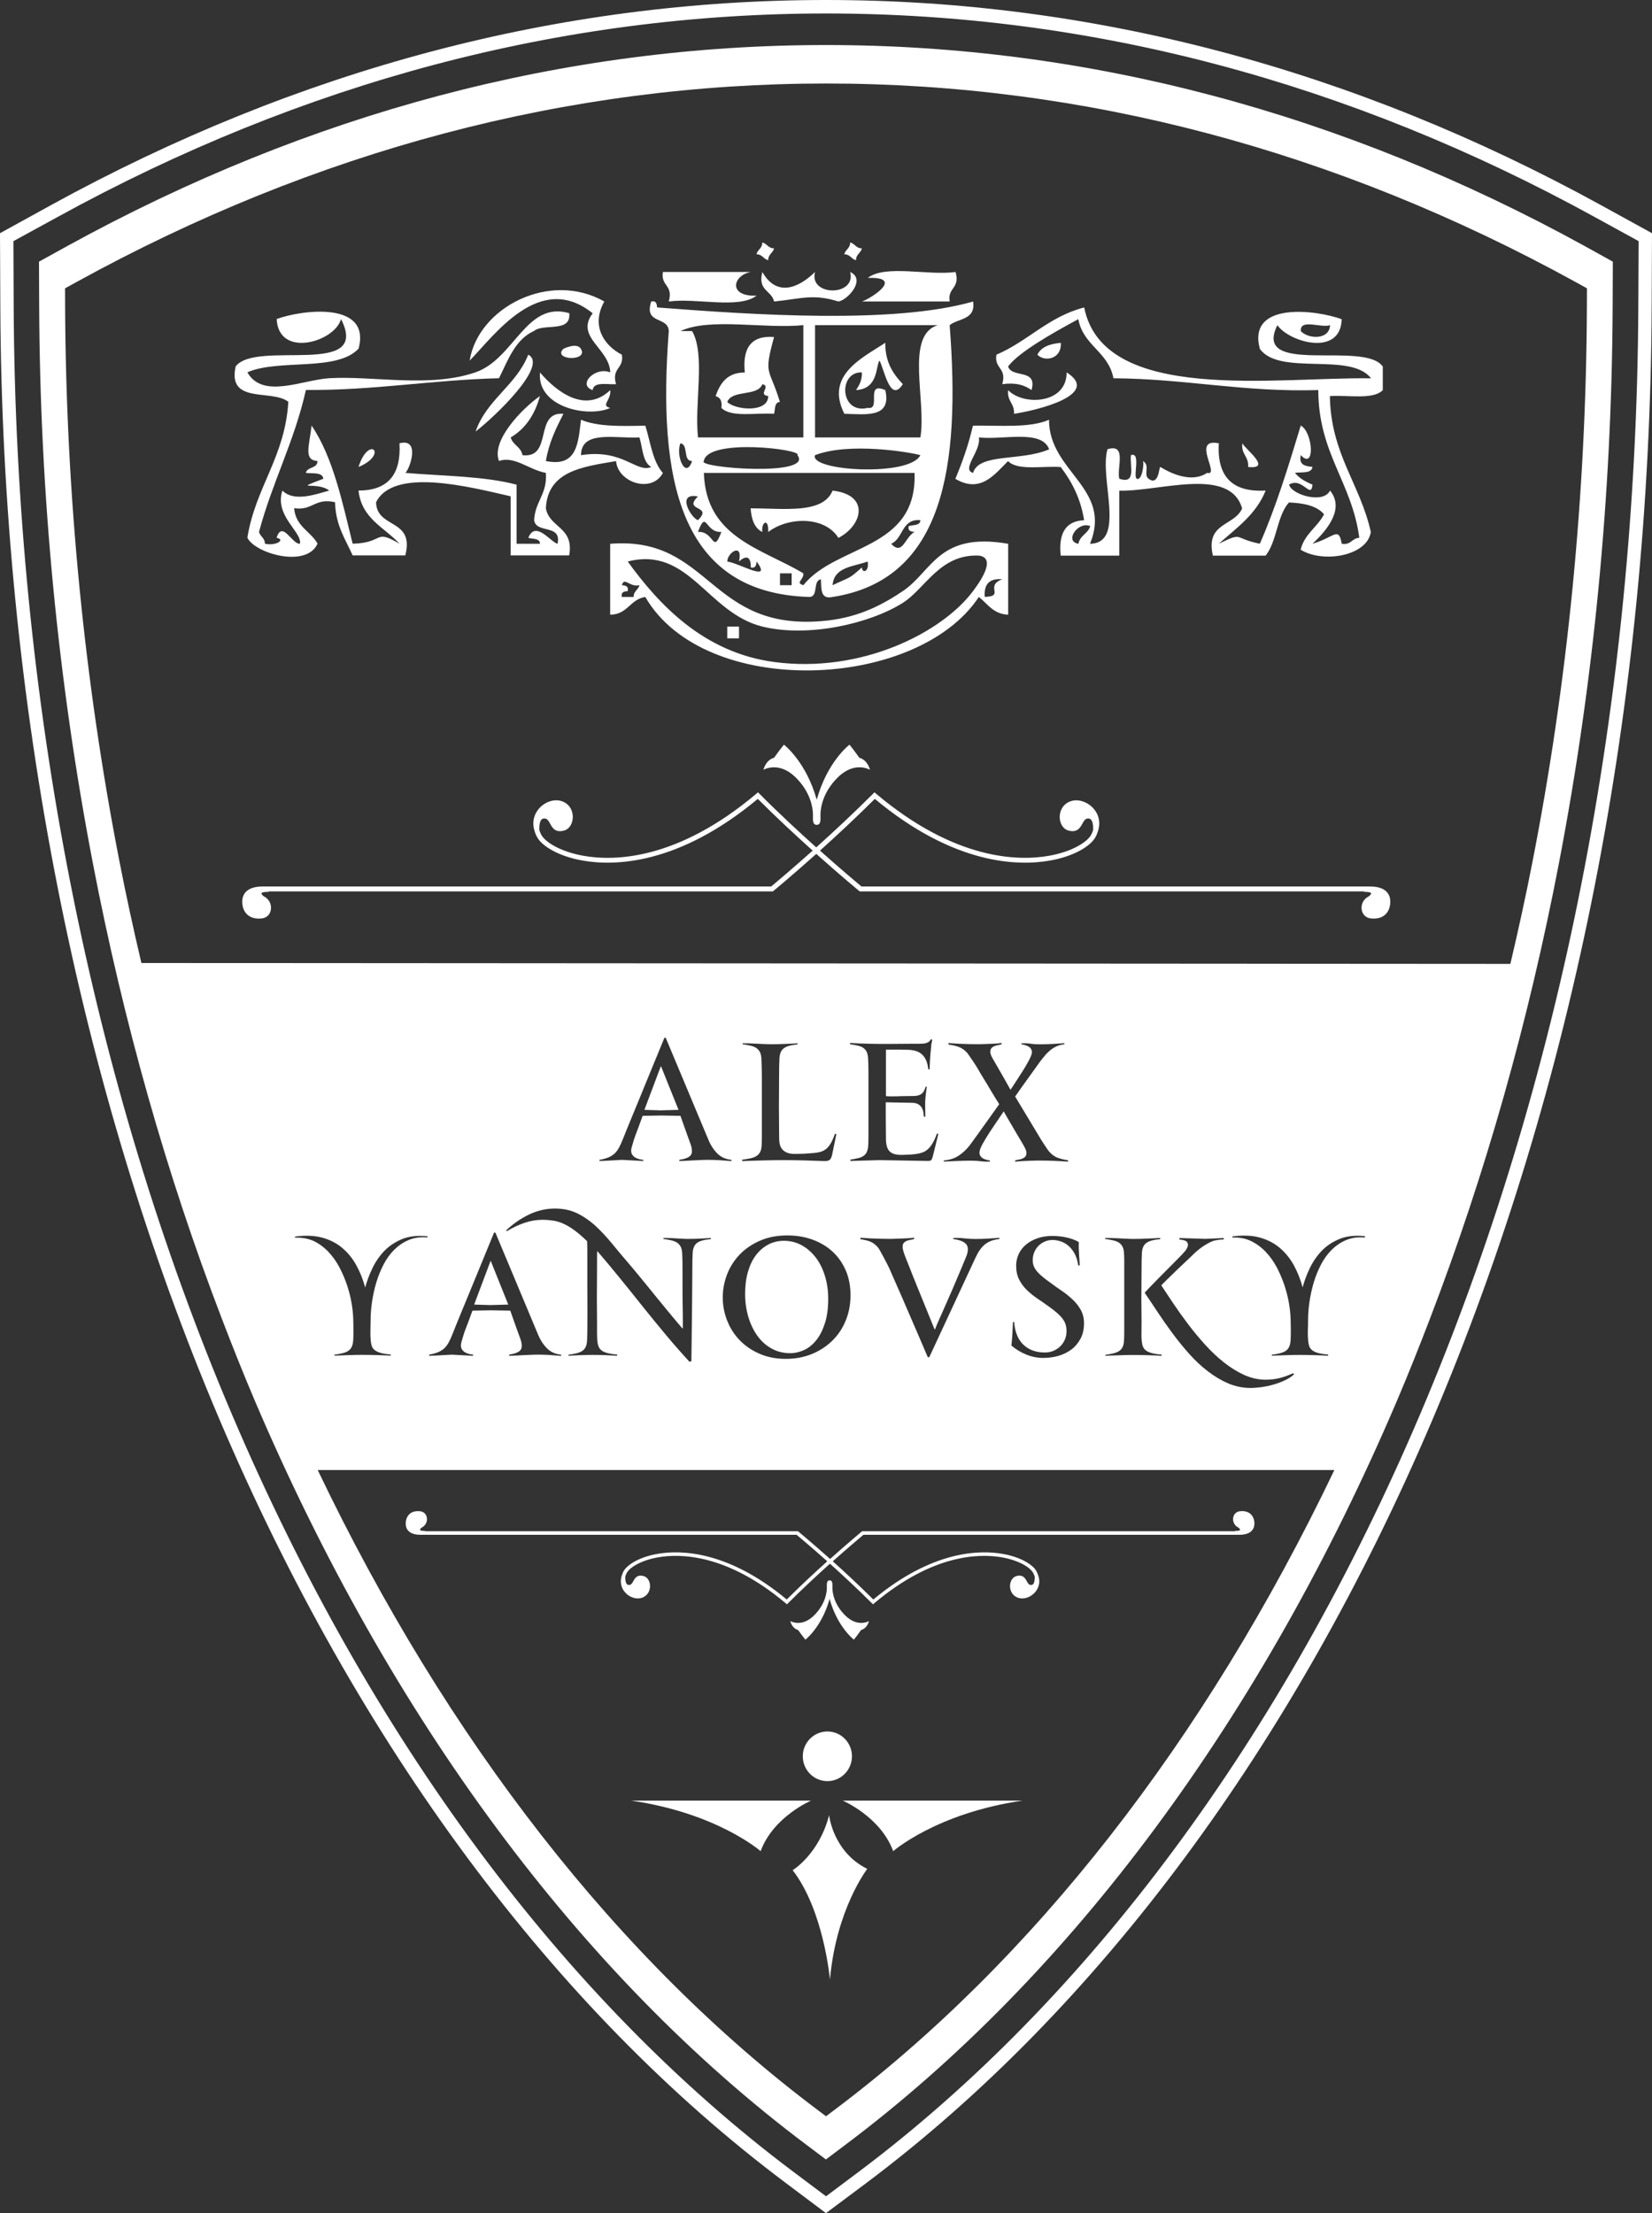 <svg width="56" height="75" viewBox="0 0 56 75" fill="none" xmlns="http://www.w3.org/2000/svg">
<rect x="0" y="0" width="56" height="75" fill="#333333" stroke="none"/>
<path d="M26.239 8.416C26.04 8.418 26.002 8.253 25.841 8.217C25.841 8.418 25.68 8.456 25.644 8.617C25.841 8.617 25.879 8.779 26.04 8.818C26.04 8.615 26.203 8.578 26.239 8.416Z" fill="white"/>
<path d="M29.217 8.416C29.018 8.418 28.98 8.253 28.819 8.217C28.819 8.418 28.658 8.456 28.619 8.617C28.819 8.617 28.857 8.779 29.016 8.818C29.018 8.615 29.179 8.578 29.217 8.416Z" fill="white"/>
<path d="M25.843 9.217C25.674 9.857 26.156 9.837 26.241 10.218C27.165 10.124 27.565 9.948 28.422 10.218C28.727 10.171 29.373 9.474 28.819 9.217C29.037 10.051 27.41 10.051 27.628 9.217C27.063 9.771 26.322 10.068 25.843 9.217Z" fill="white"/>
<path d="M20.091 10.617C19.483 11.425 20.667 11.812 20.686 12.62C20.182 12.409 19.555 13.041 20.091 13.219C20.127 12.924 20.569 13.037 20.883 13.02C20.72 12.456 21.162 12.503 21.08 12.02C20.48 11.714 20.021 11.043 20.485 10.218C18.634 9.162 16.209 10.423 15.92 12.221C16.746 11.385 18.29 9.168 20.091 10.617Z" fill="white"/>
<path d="M19.692 11.821C19.555 11.59 19.095 11.823 19.097 11.821C18.714 12.206 19.957 12.265 19.692 11.821Z" fill="white"/>
<path d="M28.622 14.023C29.365 14.04 30.227 14.175 30.011 13.221C29.306 12.911 29.89 13.903 29.416 13.822C28.461 14.05 28.408 12.588 29.217 12.62C29.225 12.896 29.122 13.061 29.018 13.219C29.782 13.178 29.681 12.407 29.812 12.219C29.966 12.479 30.172 13.698 30.604 13.018C30.282 12.676 30.005 12.289 30.009 11.616C29.255 12.12 27.954 12.704 28.622 14.023Z" fill="white"/>
<path d="M35.96 11.62C35.592 11.65 35.297 11.752 35.166 12.02C35.399 12.272 35.992 12.18 35.96 11.62Z" fill="white"/>
<path d="M16.122 14.623C16.753 14.142 18.606 12.379 17.907 12.02C17.492 13.069 16.499 13.535 16.122 14.623Z" fill="white"/>
<path d="M20.686 13.221C19.849 14.014 18.89 13.307 18.305 12.623C18.197 13.805 19.942 14.166 20.686 13.824C20.347 13.741 20.726 13.565 20.686 13.221Z" fill="white"/>
<path d="M34.175 13.221C34.13 13.602 34.397 13.664 34.372 14.023C35.115 13.914 37.356 13.379 36.157 12.62C36.161 13.706 34.672 13.751 34.175 13.221Z" fill="white"/>
<path d="M30.604 20.031C29.966 20.459 29.164 20.91 28.024 21.032C24.017 21.459 24.127 18.155 20.684 18.428C20.684 19.23 20.684 20.031 20.684 20.831C21.274 20.829 21.357 20.309 21.874 20.23C23.882 23.697 31.089 23.4 33.181 20.23C33.48 20.463 33.666 20.809 34.175 20.831C34.175 20.031 34.175 19.23 34.175 18.428C31.805 18.018 31.608 19.358 30.604 20.031ZM21.478 20.23C21.347 20.23 21.213 20.23 21.08 20.23C21.044 20.059 21.158 20.042 21.279 20.031C21.315 19.86 21.2 19.841 21.08 19.83C21.169 19.533 21.334 19.91 21.675 19.83C21.639 19.991 21.476 20.029 21.478 20.23ZM33.976 19.63C33.359 19.863 34.082 20.207 33.381 20.228C33.347 19.794 33.544 19.593 33.976 19.63ZM32.984 20.031C31.959 21.412 29.232 22.834 26.239 22.434C23.841 22.113 22.323 20.472 21.279 19.029C23.352 18.497 23.973 20.769 25.841 21.233C27.383 21.613 29.473 21.143 30.602 20.431C31.369 19.948 31.856 18.772 33.181 18.828C33.836 18.911 33.124 19.843 32.984 20.031Z" fill="white"/>
<path d="M24.653 21.633C24.786 21.633 24.917 21.633 25.051 21.633C25.051 21.498 25.051 21.365 25.051 21.233C24.919 21.233 24.786 21.233 24.653 21.233C24.653 21.365 24.653 21.498 24.653 21.633Z" fill="white"/>
<path d="M46.874 13.221C46.874 12.956 46.874 12.687 46.874 12.422C46.241 11.522 42.431 12.77 43.301 11.019C43.693 11.592 45.442 12.105 45.482 10.818C44.642 10.506 42.272 10.196 42.706 11.821C43.369 12.753 45.787 11.915 46.476 12.821C43.288 12.768 37.403 13.702 36.752 10.419C35.541 10.731 34.846 11.564 33.777 12.02C33.694 12.503 34.139 12.456 33.974 13.02C34.435 12.956 34.736 13.052 34.967 13.219C35.177 12.475 34.298 12.828 34.173 12.419C34.524 11.945 35.642 11.306 36.553 10.816C36.718 11.716 37.576 11.919 37.743 12.819C40.177 12.834 42.164 13.296 44.688 13.219C44.688 15.357 45.828 16.342 46.078 18.225C45.823 18.236 45.802 18.482 45.482 18.426C45.379 17.819 45.22 18.221 44.491 18.426C45.046 17.913 45.567 17.214 45.086 16.624C44.862 17.092 43.778 16.763 43.697 16.423C44.148 16.148 44.443 16.941 44.491 16.423C44.256 16.325 44.042 16.209 43.896 16.023C44.129 15.991 44.459 16.058 44.491 15.822C44.248 15.799 44.021 15.763 44.093 15.423C44.593 15.955 44.506 14.636 44.093 14.422C43.676 15.803 43.254 17.18 42.706 18.426C41.774 18.24 42.176 18.012 41.316 18.426C41.912 17.894 42.581 17.434 42.903 16.624C41.778 16.69 41.249 16.156 41.316 15.023C40.355 14.829 41.391 16.143 40.918 16.026C40.26 16.464 39.351 15.822 39.33 15.825C39.288 15.829 39.283 16.485 38.934 16.224C38.747 16.088 39.006 15.752 38.735 15.624C38.8 15.656 38.716 16.308 38.536 16.224C38.394 16.156 38.688 15.309 38.337 15.423C38.29 15.778 38.536 16.425 37.941 16.224C37.852 15.846 38.209 15.019 37.542 15.224C37.254 16.201 38.186 18.409 36.949 18.428C37.724 16.543 35.554 15.991 35.56 14.224C34.92 14.512 33.895 14.412 32.98 14.425C32.832 15.074 32.62 15.664 32.385 16.227C33.241 16.733 33.713 16.077 34.171 15.626C34.499 15.961 35.335 15.784 35.956 15.827C36.331 16.319 36.63 16.883 36.75 17.629C36.115 17.657 35.878 18.082 35.956 18.83C36.619 18.83 37.28 18.83 37.941 18.83C37.941 18.097 37.941 17.362 37.941 16.628C39.29 16.665 41.689 15.793 42.106 17.229C41.848 17.836 40.853 17.699 41.115 18.83C41.71 18.83 42.306 18.83 42.901 18.83C43.288 18.354 43.284 17.483 43.693 17.028C44.201 17.049 44.639 17.141 44.883 17.428C44.656 17.868 44.22 18.093 44.089 18.629C44.851 19.097 46.344 18.843 46.469 18.029C46.105 16.395 45.114 15.391 45.08 13.424C45.709 13.381 46.544 13.557 46.874 13.221ZM45.086 11.019C45.065 11.528 44.347 11.494 44.095 11.22C44.061 10.784 44.798 11.128 45.086 11.019ZM32.985 16.026C32.569 15.91 33.27 15.269 33.181 14.824C34.016 14.916 35.314 14.542 35.564 15.226C34.622 15.639 33.186 15.344 32.985 16.026ZM36.557 18.428C36.064 18.347 36.547 17.652 36.956 17.828C36.884 18.09 36.604 18.142 36.557 18.428Z" fill="white"/>
<path d="M18.504 17.227C18.568 15.957 19.752 15.818 20.883 15.626C20.948 16.359 22.094 16.729 22.471 16.028C22.124 15.643 22.05 14.982 21.876 14.425C21.061 14.444 20.25 14.463 19.695 14.224C19.597 14.993 19.58 15.844 18.504 15.624C18.608 14.993 18.852 14.508 19.099 14.023C18.089 13.939 18.756 15.545 17.71 15.425C17.663 15.139 17.384 15.087 17.312 14.824C17.812 14.529 18.131 14.05 18.303 13.422C17.676 13.862 16.643 14.944 16.916 15.624C17.428 15.434 17.935 15.923 18.504 16.026C18.557 16.746 18.138 16.99 18.106 17.627C18.17 18.099 19.047 17.744 18.9 18.428C18.665 18.371 18.151 17.62 17.909 18.227C18.064 18.272 18.301 18.234 18.305 18.428C18.041 18.428 17.776 18.428 17.511 18.428C17.511 17.761 17.511 17.092 17.511 16.425C16.414 16.133 15.022 16.133 13.741 16.026C13.896 15.889 14.258 14.833 13.542 15.023C13.603 16.088 13.144 16.624 12.153 16.624C12.258 17.584 13.036 17.87 13.542 18.426C12.661 17.909 13.051 18.396 11.954 18.426C11.598 16.983 11.286 15.495 10.564 14.422C10.467 15.177 10.3 15.59 10.763 15.624C10.761 15.889 10.416 15.808 10.367 16.026C10.6 16.055 10.928 15.991 10.962 16.224C9.859 16.648 10.746 16.297 11.159 16.624C10.706 16.752 9.963 17.022 9.573 16.624C9.291 17.483 10.246 18.024 10.168 18.426C9.903 18.456 9.569 17.612 9.376 18.225C9.694 18.287 9.359 18.509 8.98 18.426C8.98 18.225 8.817 18.187 8.781 18.024C9.228 16.342 9.98 14.961 10.369 13.217C12.697 13.23 14.66 12.875 16.916 12.817C17.225 12.195 17.464 11.502 18.106 11.214C18.436 10.947 19.368 11.287 19.296 10.613C17.833 10.184 17.439 12.159 16.122 12.616C14.571 13.153 12.64 12.729 11.162 12.817C10.244 12.873 8.904 13.535 8.385 12.616C9.45 12.154 11.418 12.605 12.155 11.815C12.589 10.192 10.217 10.5 9.378 10.812C9.446 12.154 11.354 11.586 11.56 10.812C12.591 12.828 8.7 11.502 7.989 12.415C7.697 13.713 9.217 13.176 9.774 13.617C9.658 15.5 8.664 16.5 8.385 18.221C8.637 18.755 10.395 19.264 10.765 18.422C10.524 17.999 10.018 17.84 9.971 17.221C10.596 17.319 10.672 16.859 11.358 17.02C11.375 17.804 11.708 18.268 11.954 18.822C12.551 18.822 13.144 18.822 13.739 18.822C14.063 17.56 12.769 17.932 12.748 17.02C13.347 15.827 15.933 16.504 17.31 16.819C17.31 17.488 17.31 18.155 17.31 18.822C17.973 18.822 18.631 18.822 19.294 18.822C19.468 17.853 18.629 17.9 18.504 17.227ZM21.677 14.824C21.787 15.181 21.779 15.656 22.075 15.825C21.577 16.043 21.124 15.2 19.695 15.425C19.699 14.563 20.861 14.869 21.677 14.824ZM9.772 11.22C10.96 11.836 10.744 10.479 9.772 11.22V11.22Z" fill="white"/>
<path d="M12.153 15.825C12.506 14.715 13.184 15.397 12.153 15.825V15.825Z" fill="white"/>
<path d="M42.113 15.023C42.068 15.402 42.337 15.466 42.31 15.825C43.14 15.91 42.219 15.226 42.113 15.023Z" fill="white"/>
<path d="M28.223 16.626C27.895 17.43 26.565 17.223 25.445 17.227C25.472 17.601 25.574 17.896 25.841 18.029C25.796 17.689 26.065 17.532 26.04 18.029C26.726 17.505 27.965 17.49 28.42 18.229C29.244 17.802 29.494 16.769 28.223 16.626Z" fill="white"/>
<path d="M22.67 11.22C22.293 16.205 23.001 20.098 27.431 20.23C27.758 20.228 27.541 19.674 27.827 19.632C27.846 19.946 27.8 20.326 28.226 20.23C32.006 19.642 32.561 15.797 32.192 11.019C32.487 10.782 33.08 10.846 32.987 10.218C30.308 10.989 25.566 10.673 22.274 10.419C22.264 10.297 22.245 10.181 22.075 10.218C21.819 11.009 22.651 10.703 22.67 11.22ZM23.659 16.825C23.13 17.34 24.191 17.111 23.659 17.627C23.435 17.565 22.903 16.678 23.659 16.825ZM23.659 18.026C23.956 17.238 23.894 18.063 24.454 18.026C24.157 18.815 24.221 17.99 23.659 18.026ZM23.858 15.624C23.992 14.835 27.23 15.23 27.031 15.423C27.599 16.169 23.594 15.852 23.858 15.624ZM24.653 19.029C24.655 18.723 25.195 18.371 25.051 19.029C25.294 18.805 25.46 18.856 25.449 19.23C25.618 19.266 25.635 19.151 25.648 19.029C26.201 19.771 25.051 19.08 24.653 19.029ZM26.836 19.831C26.705 19.831 26.572 19.831 26.44 19.831C26.44 19.698 26.44 19.563 26.44 19.429C26.574 19.429 26.705 19.429 26.836 19.429C26.836 19.563 26.836 19.696 26.836 19.831ZM27.232 19.831C26.944 19.743 27.253 19.655 27.232 19.429C25.822 18.584 23.928 18.225 23.86 16.026C26.241 16.026 28.622 16.026 31.002 16.026C31.093 18.655 28.359 18.43 27.232 19.831ZM29.217 19.23C28.749 19.64 28.886 19.518 28.224 19.831C28.27 19.209 28.927 19.206 29.414 19.029C29.469 19.386 29.225 19.439 29.217 19.23ZM30.803 17.828C30.767 17.997 30.881 18.016 31.002 18.026C30.661 18.215 30.602 18.843 30.208 18.428C30.627 18.251 30.553 17.573 31.199 17.627C31.195 17.821 30.956 17.781 30.803 17.828ZM27.628 11.019C29.016 11.019 30.405 11.019 31.796 11.019C30.665 11.349 31.413 13.572 31.199 14.824C30.009 14.824 28.819 14.824 27.628 14.824C27.628 13.555 27.628 12.287 27.628 11.019ZM27.628 15.425C28.804 14.972 30.884 15.331 31.199 15.425C30.831 16.171 27.414 15.959 27.628 15.425ZM27.232 11.019C27.232 12.287 27.232 13.555 27.232 14.824C26.042 14.824 24.852 14.824 23.662 14.824C23.532 13.687 23.922 12.024 23.462 11.22C23.331 11.22 23.198 11.22 23.066 11.22C24.06 10.754 25.907 11.152 27.232 11.019ZM23.066 15.023C23.352 15.068 23.134 15.622 23.462 15.624C23.238 16.267 22.895 15.431 23.066 15.023Z" fill="white"/>
<path d="M22.67 10.218C23.6 10.089 25.047 10.481 25.646 10.019C24.672 10.06 24.835 9.333 25.447 9.217C24.453 9.217 23.462 9.217 22.471 9.217C22.389 9.7 22.833 9.651 22.67 10.218Z" fill="white"/>
<path d="M29.217 10.218C30.208 10.218 31.199 10.218 32.192 10.218C32.112 9.737 32.555 9.784 32.392 9.217C31.462 9.348 30.015 8.956 29.416 9.418C30.665 9.375 29.551 10.104 29.217 10.218Z" fill="white"/>
<path d="M24.453 13.822C24.784 14.157 25.618 13.982 26.239 14.023C26.283 13.869 26.245 13.627 26.438 13.623C26.076 12.43 25.875 12.749 26.239 11.421C25.451 11.359 25.165 11.806 25.248 12.623C24.653 12.623 24.413 12.982 24.257 13.424C24.411 13.465 24.487 13.589 24.453 13.822ZM25.843 13.02C26.154 13.091 25.669 13.373 26.042 13.422C26.038 14.003 24.919 13.894 24.653 13.623C24.82 13.191 25.676 13.452 25.843 13.02Z" fill="white"/>
<path d="M27.999 75L26.627 73.97C18.773 68.081 12.142 59.139 7.444 48.113C2.641 36.829 0.07 23.785 0.011 10.391L0 7.903L1.713 6.96C10.113 2.341 18.957 0 27.999 0C37.042 0 45.885 2.343 54.285 6.96L56 7.903L55.989 10.393C55.93 23.787 53.361 36.833 48.556 48.115C43.86 59.141 37.227 68.083 29.376 73.972L27.999 75ZM0.455 8.172L0.464 10.389C0.523 23.721 3.079 36.705 7.862 47.931C12.527 58.885 19.108 67.76 26.898 73.602L28.001 74.429L29.105 73.602C36.892 67.762 43.472 58.885 48.138 47.931C52.918 36.705 55.477 23.723 55.536 10.389L55.547 8.172L54.071 7.362C45.739 2.781 36.968 0.457 28.003 0.457C19.038 0.457 10.268 2.781 1.936 7.362L0.455 8.172Z" fill="white"/>
<path d="M46.44 30.042C46.44 30.042 29.259 30.042 29.202 30.042C29.087 29.946 28.533 29.484 27.796 28.826C28.359 28.319 29.013 27.714 29.655 27.073C32.36 29.326 34.533 29.351 35.594 29.163C36.428 29.016 36.964 28.665 37.125 28.385C37.167 28.315 37.195 28.242 37.218 28.169C37.246 28.082 37.263 27.994 37.263 27.909C37.263 27.733 37.206 27.569 37.089 27.425C36.89 27.18 36.56 27.064 36.301 27.15C36.017 27.246 35.92 27.494 35.922 27.693C35.926 27.913 36.041 28.092 36.204 28.142C36.513 28.233 36.615 28.05 36.689 27.917C36.733 27.836 36.773 27.765 36.839 27.744C36.928 27.725 36.964 27.757 36.975 27.767C37.04 27.827 37.057 27.971 37.057 28.071C37.057 28.099 37.055 28.118 37.053 28.135C37.036 28.191 37.013 28.248 36.981 28.302C36.843 28.541 36.341 28.862 35.562 29.001C34.524 29.185 32.381 29.157 29.7 26.9L29.642 26.85L29.59 26.904C28.927 27.567 28.249 28.195 27.669 28.717C27.09 28.197 26.41 27.569 25.748 26.904L25.695 26.85L25.637 26.9C22.956 29.159 20.815 29.187 19.775 29.001C18.996 28.862 18.494 28.541 18.356 28.302C18.324 28.246 18.301 28.191 18.284 28.135C18.284 28.118 18.282 28.097 18.282 28.071C18.282 27.973 18.297 27.829 18.362 27.767C18.375 27.757 18.411 27.725 18.5 27.744C18.566 27.765 18.606 27.836 18.65 27.917C18.724 28.052 18.824 28.236 19.135 28.142C19.299 28.092 19.413 27.913 19.417 27.693C19.419 27.492 19.324 27.246 19.04 27.15C18.782 27.062 18.451 27.177 18.252 27.425C18.136 27.569 18.079 27.735 18.079 27.909C18.079 27.994 18.096 28.082 18.123 28.169C18.144 28.24 18.174 28.313 18.216 28.385C18.377 28.665 18.915 29.016 19.75 29.163C20.809 29.351 22.984 29.326 25.688 27.073C26.33 27.714 26.984 28.319 27.548 28.826C26.813 29.482 26.256 29.946 26.142 30.042C26.082 30.042 8.904 30.042 8.904 30.042C8.302 30.042 8.211 30.365 8.211 30.557C8.211 30.739 8.273 30.897 8.385 30.997C8.506 31.104 8.671 31.147 8.88 31.123C9.039 31.104 9.154 30.993 9.181 30.833C9.213 30.651 9.12 30.465 8.957 30.384C8.902 30.356 8.859 30.292 8.863 30.268C8.866 30.258 8.914 30.219 9.099 30.226C9.099 30.226 9.099 30.213 9.099 30.209C9.48 30.209 26.199 30.209 26.199 30.209L26.222 30.189C26.233 30.181 26.838 29.681 27.671 28.937C28.503 29.681 29.109 30.181 29.119 30.189L29.143 30.209C29.143 30.209 45.859 30.209 46.243 30.209C46.243 30.211 46.243 30.226 46.243 30.226C46.427 30.219 46.474 30.258 46.478 30.268C46.484 30.292 46.44 30.356 46.385 30.384C46.221 30.467 46.128 30.651 46.16 30.833C46.188 30.993 46.304 31.104 46.461 31.123C46.668 31.147 46.836 31.106 46.954 30.997C47.067 30.897 47.128 30.739 47.128 30.557C47.13 30.365 47.041 30.042 46.44 30.042Z" fill="white"/>
<path d="M26.957 26.331C27.524 26.88 27.558 27.464 27.558 27.616C27.558 27.767 27.535 27.953 27.686 27.953C27.836 27.953 27.812 27.767 27.812 27.616C27.812 27.464 27.846 26.88 28.414 26.331C28.982 25.782 29.49 26.087 29.49 26.087C29.49 26.087 29.42 25.76 29.13 25.679C28.922 25.386 28.795 25.236 28.795 25.236C28.795 25.236 28.043 25.807 27.686 27.103C27.325 25.807 26.574 25.236 26.574 25.236C26.574 25.236 26.447 25.388 26.239 25.679C25.951 25.76 25.879 26.087 25.879 26.087C25.879 26.087 26.391 25.784 26.957 26.331Z" fill="white"/>
<path d="M14.262 52.012C14.262 52.012 26.961 52.012 27.003 52.012C27.088 52.083 27.499 52.425 28.043 52.91C27.626 53.284 27.143 53.733 26.669 54.205C24.669 52.54 23.062 52.521 22.278 52.66C21.662 52.769 21.266 53.028 21.145 53.235C21.114 53.288 21.095 53.342 21.078 53.395C21.056 53.459 21.046 53.526 21.046 53.588C21.046 53.716 21.088 53.84 21.173 53.944C21.319 54.126 21.565 54.212 21.755 54.148C21.965 54.077 22.037 53.893 22.035 53.746C22.033 53.583 21.948 53.451 21.827 53.414C21.599 53.346 21.524 53.483 21.469 53.581C21.436 53.641 21.408 53.692 21.357 53.707C21.291 53.722 21.264 53.699 21.256 53.69C21.207 53.645 21.196 53.538 21.196 53.466C21.196 53.447 21.198 53.431 21.198 53.419C21.211 53.378 21.228 53.335 21.251 53.295C21.353 53.117 21.724 52.88 22.3 52.777C23.066 52.641 24.651 52.662 26.633 54.331L26.675 54.368L26.715 54.329C27.205 53.84 27.707 53.374 28.134 52.991C28.562 53.376 29.064 53.84 29.553 54.329L29.594 54.368L29.636 54.331C31.618 52.662 33.2 52.641 33.969 52.777C34.545 52.88 34.916 53.117 35.018 53.295C35.041 53.335 35.058 53.378 35.073 53.419C35.073 53.431 35.075 53.447 35.075 53.466C35.075 53.538 35.064 53.645 35.016 53.69C35.005 53.699 34.98 53.722 34.914 53.707C34.865 53.692 34.836 53.639 34.804 53.581C34.749 53.483 34.675 53.346 34.446 53.414C34.325 53.451 34.24 53.583 34.238 53.746C34.236 53.893 34.308 54.077 34.518 54.148C34.709 54.212 34.952 54.126 35.1 53.944C35.185 53.838 35.23 53.716 35.23 53.588C35.23 53.523 35.217 53.459 35.196 53.395C35.179 53.342 35.157 53.288 35.128 53.235C35.009 53.028 34.611 52.769 33.995 52.66C33.211 52.521 31.606 52.54 29.604 54.205C29.13 53.733 28.647 53.284 28.23 52.91C28.774 52.425 29.185 52.083 29.268 52.012C29.312 52.012 42.009 52.012 42.009 52.012C42.454 52.012 42.522 51.773 42.522 51.632C42.522 51.497 42.475 51.382 42.392 51.307C42.303 51.228 42.181 51.196 42.026 51.215C41.909 51.228 41.825 51.311 41.803 51.429C41.78 51.563 41.848 51.7 41.969 51.762C42.009 51.781 42.041 51.831 42.039 51.848C42.036 51.856 42.001 51.884 41.865 51.88C41.865 51.88 41.865 51.89 41.865 51.892C41.581 51.892 29.225 51.892 29.225 51.892L29.208 51.905C29.202 51.912 28.753 52.282 28.139 52.831C27.522 52.282 27.076 51.912 27.067 51.905L27.05 51.892C27.05 51.892 14.694 51.892 14.41 51.892C14.41 51.89 14.41 51.88 14.41 51.88C14.275 51.884 14.239 51.854 14.237 51.848C14.232 51.831 14.264 51.783 14.304 51.762C14.425 51.7 14.493 51.563 14.47 51.429C14.448 51.311 14.364 51.228 14.247 51.215C14.093 51.198 13.97 51.228 13.883 51.307C13.8 51.382 13.754 51.497 13.754 51.632C13.752 51.775 13.817 52.012 14.262 52.012Z" fill="white"/>
<path d="M28.662 54.755C28.242 54.349 28.217 53.917 28.217 53.806C28.217 53.694 28.234 53.556 28.124 53.556C28.014 53.556 28.029 53.692 28.029 53.806C28.029 53.919 28.003 54.349 27.584 54.755C27.165 55.161 26.79 54.936 26.79 54.936C26.79 54.936 26.84 55.178 27.054 55.238C27.207 55.454 27.302 55.565 27.302 55.565C27.302 55.565 27.857 55.142 28.122 54.184C28.387 55.142 28.944 55.565 28.944 55.565C28.944 55.565 29.037 55.454 29.191 55.238C29.405 55.178 29.456 54.936 29.456 54.936C29.456 54.936 29.081 55.161 28.662 54.755Z" fill="white"/>
<path d="M28.88 59.517C28.88 59.054 28.507 58.677 28.048 58.677C27.588 58.677 27.213 59.054 27.213 59.517C27.213 59.983 27.586 60.36 28.048 60.36C28.505 60.36 28.88 59.983 28.88 59.517Z" fill="white"/>
<path d="M30.278 62.733C30.278 62.733 31.752 61.441 34.666 61.02H28.567C28.567 61.02 29.846 61.561 30.278 62.733Z" fill="white"/>
<path d="M27.495 61.02H21.393C24.309 61.441 25.784 62.733 25.784 62.733C26.216 61.561 27.495 61.02 27.495 61.02Z" fill="white"/>
<path d="M29.399 63.333C28.238 62.762 28.105 61.516 28.105 61.516C27.762 62.839 26.87 63.378 26.87 63.378C27.927 64.744 28.134 67.087 28.134 67.087C28.344 64.699 29.399 63.333 29.399 63.333Z" fill="white"/>
<path d="M16.651 42.763C16.647 42.748 16.643 42.741 16.634 42.741C16.624 42.741 16.617 42.75 16.617 42.763L16.073 44.21L16.624 44.227L17.229 44.21L16.662 42.797C16.66 42.788 16.655 42.778 16.651 42.763Z" fill="white"/>
<path d="M25.68 45.277C25.813 45.458 25.972 45.602 26.163 45.704C26.351 45.807 26.561 45.858 26.79 45.858C26.946 45.858 27.101 45.822 27.256 45.751C27.41 45.681 27.548 45.569 27.666 45.422C27.787 45.275 27.885 45.082 27.961 44.849C28.037 44.616 28.075 44.338 28.075 44.016C28.075 43.74 28.039 43.483 27.965 43.244C27.893 43.004 27.789 42.797 27.658 42.622C27.524 42.447 27.366 42.305 27.181 42.203C26.997 42.1 26.794 42.049 26.572 42.049C26.383 42.049 26.209 42.09 26.048 42.173C25.89 42.256 25.75 42.374 25.631 42.528C25.512 42.682 25.421 42.872 25.356 43.094C25.29 43.319 25.258 43.569 25.258 43.849C25.258 44.131 25.297 44.394 25.371 44.64C25.445 44.883 25.549 45.095 25.68 45.277Z" fill="white"/>
<path d="M22.422 36.164C22.418 36.149 22.414 36.143 22.405 36.143C22.395 36.143 22.389 36.151 22.389 36.164L21.844 37.611L22.395 37.628L23.001 37.611L22.433 36.198C22.431 36.19 22.427 36.179 22.422 36.164Z" fill="white"/>
<path d="M53.719 8.339C45.497 3.818 36.843 1.526 27.999 1.526C19.154 1.526 10.501 3.818 2.279 8.339L1.322 8.867L1.328 10.384C1.355 16.81 1.976 23.15 3.147 29.249C4.179 34.618 5.644 39.798 7.516 44.678C7.872 45.608 8.239 46.529 8.624 47.436C13.216 58.215 19.686 66.948 27.34 72.687L27.997 73.181L28.653 72.687C36.307 66.948 42.778 58.215 47.369 47.436C47.755 46.529 48.121 45.608 48.477 44.678C50.349 39.798 51.815 34.618 52.846 29.249C54.018 23.15 54.638 16.81 54.666 10.384L54.672 8.867L53.719 8.339ZM10.001 41.944V41.906C10.342 41.859 10.645 41.869 10.907 41.938C11.17 42.008 11.399 42.121 11.591 42.282C11.784 42.442 11.945 42.637 12.074 42.87C12.204 43.103 12.305 43.357 12.379 43.631C12.434 43.425 12.513 43.212 12.617 42.994C12.72 42.773 12.854 42.577 13.019 42.401C13.184 42.228 13.387 42.092 13.629 41.991C13.87 41.893 14.158 41.861 14.493 41.897V41.935C14.258 41.914 14.046 41.942 13.862 42.019C13.675 42.096 13.512 42.207 13.368 42.348C13.224 42.491 13.101 42.66 13 42.857C12.898 43.053 12.816 43.259 12.752 43.475C12.688 43.691 12.642 43.908 12.61 44.129C12.578 44.349 12.563 44.554 12.563 44.744C12.563 44.862 12.561 44.977 12.557 45.093C12.553 45.208 12.557 45.324 12.568 45.441C12.576 45.518 12.589 45.582 12.612 45.636C12.633 45.689 12.669 45.732 12.722 45.768C12.773 45.802 12.841 45.832 12.924 45.854C13.008 45.875 13.114 45.892 13.245 45.903V45.941C13.188 45.937 13.118 45.935 13.036 45.931C12.953 45.926 12.868 45.924 12.777 45.922C12.686 45.92 12.597 45.918 12.511 45.916C12.424 45.914 12.345 45.914 12.275 45.914C12.21 45.914 12.134 45.914 12.051 45.916C11.966 45.918 11.882 45.92 11.795 45.924C11.708 45.929 11.623 45.931 11.545 45.933C11.466 45.935 11.396 45.937 11.337 45.941V45.909C11.439 45.894 11.528 45.879 11.606 45.86C11.685 45.841 11.75 45.815 11.803 45.781C11.856 45.747 11.896 45.7 11.924 45.64C11.951 45.582 11.968 45.503 11.975 45.403C11.981 45.255 11.983 45.131 11.981 45.026C11.977 44.922 11.975 44.817 11.975 44.71C11.97 44.552 11.954 44.374 11.92 44.174C11.888 43.975 11.835 43.77 11.767 43.56C11.697 43.351 11.61 43.148 11.507 42.949C11.401 42.75 11.276 42.575 11.13 42.421C10.983 42.267 10.818 42.145 10.632 42.055C10.441 41.972 10.232 41.933 10.001 41.944ZM28.262 71.52L28.001 71.717L27.741 71.522C20.974 66.447 15.152 58.983 10.77 49.817H45.233C40.848 58.981 35.028 66.445 28.262 71.52ZM25.82 36.153C25.817 36.057 25.815 35.972 25.811 35.895C25.807 35.796 25.792 35.717 25.762 35.657C25.733 35.6 25.692 35.553 25.64 35.516C25.587 35.482 25.521 35.454 25.443 35.437C25.364 35.418 25.275 35.403 25.174 35.388V35.356C25.231 35.356 25.303 35.356 25.385 35.358C25.468 35.36 25.555 35.364 25.644 35.369C25.733 35.375 25.82 35.38 25.902 35.382C25.985 35.386 26.059 35.388 26.12 35.388C26.192 35.388 26.271 35.388 26.355 35.386C26.438 35.384 26.523 35.382 26.605 35.377C26.688 35.373 26.768 35.371 26.843 35.367C26.917 35.362 26.982 35.36 27.035 35.356V35.394C26.923 35.405 26.828 35.42 26.752 35.441C26.675 35.461 26.614 35.491 26.567 35.527C26.521 35.563 26.485 35.61 26.461 35.67C26.438 35.728 26.423 35.803 26.421 35.89C26.417 35.952 26.415 36.027 26.413 36.115C26.41 36.202 26.41 36.305 26.41 36.423L26.404 37.534C26.404 37.579 26.404 37.643 26.406 37.727C26.408 37.812 26.408 37.904 26.408 38.005C26.408 38.105 26.408 38.208 26.41 38.31C26.413 38.413 26.413 38.507 26.413 38.59C26.413 38.663 26.421 38.733 26.438 38.795C26.455 38.859 26.485 38.915 26.529 38.962C26.574 39.009 26.631 39.045 26.703 39.071C26.775 39.097 26.866 39.108 26.976 39.103C27.044 39.103 27.105 39.103 27.156 39.101C27.207 39.099 27.253 39.097 27.298 39.095C27.342 39.093 27.383 39.09 27.423 39.086C27.463 39.082 27.51 39.08 27.565 39.075C27.66 39.069 27.743 39.054 27.812 39.035C27.882 39.016 27.948 38.981 28.005 38.936C28.062 38.889 28.115 38.825 28.164 38.742C28.211 38.659 28.259 38.55 28.306 38.417L28.351 38.438L28.204 39.148C28.194 39.199 28.173 39.246 28.141 39.289C28.109 39.332 28.041 39.351 27.938 39.347C27.709 39.34 27.482 39.332 27.26 39.325C27.037 39.319 26.806 39.315 26.571 39.315C26.332 39.315 26.095 39.319 25.864 39.325C25.631 39.332 25.396 39.34 25.157 39.347V39.302C25.267 39.287 25.362 39.27 25.443 39.253C25.525 39.234 25.593 39.208 25.646 39.174C25.701 39.139 25.741 39.093 25.771 39.033C25.8 38.975 25.815 38.896 25.82 38.795C25.824 38.718 25.826 38.601 25.826 38.441C25.826 38.28 25.826 38.114 25.826 37.934C25.826 37.757 25.826 37.586 25.826 37.419C25.826 37.254 25.826 37.128 25.826 37.038C25.826 36.951 25.826 36.857 25.826 36.754C25.826 36.654 25.826 36.551 25.826 36.446C25.822 36.348 25.822 36.249 25.82 36.153ZM25.754 42.049C26.027 41.927 26.338 41.867 26.69 41.867C26.999 41.867 27.283 41.914 27.546 42.01C27.808 42.106 28.033 42.241 28.223 42.416C28.414 42.592 28.562 42.806 28.67 43.053C28.778 43.304 28.831 43.584 28.831 43.896C28.831 44.203 28.776 44.49 28.668 44.753C28.56 45.016 28.408 45.245 28.211 45.437C28.014 45.629 27.783 45.779 27.514 45.888C27.245 45.997 26.953 46.05 26.637 46.05C26.311 46.05 26.014 45.993 25.752 45.879C25.489 45.766 25.265 45.614 25.078 45.422C24.892 45.23 24.75 45.009 24.651 44.757C24.551 44.505 24.5 44.24 24.5 43.966C24.5 43.703 24.549 43.445 24.644 43.194C24.739 42.944 24.881 42.72 25.066 42.523C25.252 42.327 25.483 42.169 25.754 42.049ZM30.24 37.154C30.341 37.154 30.447 37.151 30.555 37.147C30.682 37.147 30.82 37.145 30.97 37.141C31.042 37.141 31.102 37.132 31.148 37.115C31.193 37.098 31.231 37.077 31.261 37.049C31.29 37.021 31.314 36.989 31.33 36.951C31.349 36.912 31.366 36.867 31.386 36.816C31.392 36.816 31.4 36.82 31.407 36.827L31.417 36.837C31.411 36.874 31.404 36.914 31.398 36.961C31.392 37.008 31.388 37.053 31.381 37.102C31.375 37.149 31.371 37.194 31.369 37.237C31.364 37.28 31.362 37.314 31.362 37.34C31.362 37.38 31.362 37.425 31.362 37.474C31.362 37.523 31.362 37.573 31.364 37.62C31.366 37.667 31.366 37.712 31.366 37.752C31.366 37.793 31.366 37.823 31.366 37.846L31.318 37.84C31.314 37.793 31.307 37.742 31.299 37.686C31.29 37.63 31.271 37.581 31.244 37.534C31.216 37.489 31.176 37.451 31.123 37.419C31.07 37.389 31 37.372 30.913 37.372L30.026 37.355V37.831L30.032 38.582C30.032 38.68 30.041 38.765 30.06 38.836C30.077 38.907 30.108 38.966 30.155 39.016C30.199 39.063 30.263 39.097 30.343 39.116C30.424 39.135 30.528 39.144 30.655 39.135C30.706 39.131 30.746 39.129 30.776 39.129C30.805 39.129 30.833 39.129 30.858 39.127C30.884 39.125 30.909 39.122 30.936 39.12C30.964 39.118 31 39.114 31.049 39.108C31.129 39.097 31.201 39.08 31.269 39.056C31.337 39.033 31.398 38.994 31.455 38.943C31.513 38.892 31.566 38.823 31.616 38.738C31.667 38.652 31.716 38.543 31.762 38.411L31.807 38.432L31.616 39.204C31.602 39.255 31.585 39.293 31.566 39.313C31.546 39.334 31.51 39.343 31.46 39.343L29.825 39.315L28.827 39.343V39.298C28.929 39.283 29.018 39.266 29.092 39.248C29.166 39.229 29.227 39.204 29.276 39.169C29.325 39.135 29.363 39.088 29.388 39.028C29.414 38.971 29.428 38.892 29.433 38.791C29.437 38.714 29.439 38.597 29.439 38.436C29.439 38.276 29.439 38.109 29.439 37.93C29.439 37.752 29.439 37.581 29.439 37.414C29.439 37.25 29.439 37.124 29.439 37.034C29.439 36.946 29.439 36.852 29.439 36.75C29.439 36.649 29.439 36.549 29.439 36.448C29.439 36.348 29.439 36.249 29.437 36.153C29.435 36.057 29.433 35.972 29.428 35.895C29.424 35.796 29.41 35.717 29.384 35.657C29.359 35.6 29.32 35.553 29.272 35.516C29.223 35.482 29.16 35.454 29.083 35.437C29.007 35.418 28.918 35.403 28.816 35.388V35.343C28.897 35.349 28.994 35.356 29.111 35.36C29.227 35.364 29.348 35.367 29.471 35.371C29.594 35.375 29.714 35.377 29.831 35.377C29.947 35.377 30.047 35.377 30.132 35.377L30.943 35.371C31.034 35.371 31.112 35.371 31.18 35.371C31.248 35.371 31.305 35.367 31.354 35.358C31.402 35.349 31.443 35.332 31.477 35.311C31.508 35.29 31.538 35.255 31.563 35.213L31.602 35.24C31.58 35.326 31.566 35.411 31.561 35.499C31.555 35.587 31.549 35.651 31.542 35.692C31.538 35.732 31.534 35.777 31.532 35.826C31.527 35.875 31.525 35.927 31.523 35.978C31.521 36.029 31.519 36.078 31.517 36.123C31.515 36.168 31.515 36.207 31.515 36.237H31.466C31.447 36.031 31.386 35.871 31.28 35.758C31.174 35.645 31.013 35.585 30.795 35.576L30.511 35.57H30.032V37.143C30.068 37.154 30.138 37.154 30.24 37.154ZM33.601 36.978C33.529 36.854 33.448 36.722 33.364 36.585C33.279 36.448 33.205 36.324 33.143 36.213C33.124 36.181 33.099 36.138 33.065 36.087C33.031 36.036 32.995 35.982 32.959 35.927C32.923 35.871 32.889 35.822 32.855 35.775C32.824 35.73 32.798 35.698 32.785 35.679C32.701 35.587 32.612 35.523 32.512 35.484C32.415 35.446 32.294 35.418 32.152 35.399V35.349C32.214 35.354 32.286 35.358 32.368 35.362C32.451 35.369 32.533 35.373 32.622 35.375C32.711 35.377 32.794 35.382 32.877 35.384C32.959 35.386 33.029 35.386 33.093 35.386C33.114 35.386 33.156 35.386 33.218 35.386C33.279 35.386 33.351 35.384 33.429 35.38C33.51 35.375 33.594 35.373 33.688 35.369C33.781 35.364 33.868 35.358 33.952 35.347V35.392C33.908 35.403 33.866 35.411 33.821 35.42C33.777 35.429 33.736 35.439 33.698 35.456C33.66 35.474 33.628 35.495 33.605 35.525C33.582 35.555 33.569 35.595 33.569 35.651C33.569 35.696 33.588 35.751 33.624 35.822C33.66 35.892 33.705 35.969 33.755 36.053C33.802 36.134 33.851 36.217 33.9 36.305C33.948 36.393 33.997 36.478 34.044 36.557C34.09 36.636 34.132 36.711 34.168 36.778C34.204 36.844 34.234 36.895 34.255 36.931C34.27 36.91 34.298 36.865 34.34 36.803C34.382 36.739 34.429 36.664 34.484 36.581C34.539 36.497 34.596 36.408 34.656 36.314C34.715 36.22 34.768 36.134 34.81 36.057C34.897 35.907 34.95 35.796 34.969 35.728C34.984 35.67 34.984 35.621 34.967 35.58C34.95 35.54 34.925 35.508 34.889 35.482C34.852 35.456 34.81 35.435 34.764 35.422C34.717 35.407 34.668 35.397 34.622 35.39V35.358C34.738 35.352 34.842 35.354 34.933 35.369C35.024 35.384 35.13 35.39 35.255 35.39C35.403 35.39 35.551 35.386 35.7 35.377C35.846 35.369 35.973 35.36 36.079 35.352V35.39C35.977 35.401 35.886 35.424 35.81 35.461C35.731 35.497 35.66 35.544 35.594 35.597C35.528 35.653 35.467 35.713 35.412 35.781C35.355 35.85 35.297 35.922 35.24 35.999C35.185 36.072 35.113 36.175 35.02 36.305C34.927 36.435 34.836 36.562 34.745 36.688C34.639 36.833 34.529 36.991 34.412 37.16C34.518 37.333 34.62 37.502 34.717 37.667C34.8 37.806 34.889 37.953 34.982 38.107C35.075 38.261 35.153 38.394 35.219 38.502C35.238 38.532 35.263 38.573 35.295 38.627C35.327 38.68 35.363 38.733 35.399 38.789C35.435 38.844 35.469 38.896 35.503 38.943C35.535 38.99 35.56 39.024 35.579 39.041C35.662 39.133 35.753 39.197 35.852 39.234C35.95 39.27 36.068 39.3 36.206 39.321V39.366C36.145 39.362 36.072 39.358 35.99 39.353C35.907 39.347 35.825 39.343 35.74 39.34C35.655 39.336 35.571 39.334 35.49 39.332C35.407 39.33 35.337 39.33 35.274 39.33C35.249 39.33 35.204 39.33 35.143 39.33C35.081 39.33 35.009 39.332 34.931 39.336C34.85 39.34 34.766 39.345 34.675 39.347C34.584 39.351 34.497 39.358 34.412 39.368V39.323C34.452 39.313 34.495 39.304 34.541 39.296C34.588 39.289 34.628 39.276 34.666 39.259C34.704 39.242 34.734 39.221 34.759 39.191C34.783 39.161 34.795 39.12 34.795 39.065C34.795 39.02 34.776 38.964 34.74 38.894C34.704 38.825 34.66 38.748 34.609 38.663C34.562 38.586 34.509 38.496 34.45 38.396C34.393 38.295 34.334 38.197 34.276 38.099C34.219 38.002 34.166 37.915 34.122 37.836C34.075 37.757 34.046 37.699 34.026 37.662C34.012 37.684 33.978 37.733 33.925 37.81C33.872 37.887 33.813 37.974 33.745 38.075C33.677 38.175 33.609 38.276 33.539 38.383C33.472 38.49 33.414 38.582 33.37 38.659C33.323 38.736 33.287 38.802 33.262 38.857C33.236 38.913 33.22 38.956 33.213 38.99C33.198 39.048 33.2 39.099 33.215 39.137C33.232 39.178 33.258 39.21 33.292 39.236C33.325 39.261 33.368 39.281 33.414 39.296C33.461 39.31 33.51 39.321 33.556 39.328V39.366C33.44 39.37 33.336 39.366 33.245 39.353C33.154 39.34 33.046 39.334 32.923 39.334C32.851 39.334 32.771 39.334 32.686 39.336C32.601 39.338 32.514 39.34 32.43 39.345C32.345 39.349 32.264 39.351 32.188 39.355C32.112 39.36 32.046 39.364 31.991 39.366V39.328C32.199 39.308 32.372 39.251 32.512 39.154C32.652 39.058 32.773 38.943 32.874 38.81C32.9 38.774 32.934 38.725 32.978 38.667C33.023 38.609 33.069 38.543 33.12 38.473C33.171 38.402 33.226 38.325 33.283 38.244C33.34 38.163 33.398 38.084 33.453 38.007C33.584 37.823 33.724 37.626 33.872 37.419C33.779 37.271 33.688 37.126 33.601 36.978ZM36.577 42.483C36.585 42.615 36.593 42.743 36.602 42.874L36.553 42.891C36.528 42.722 36.483 42.583 36.42 42.47C36.356 42.359 36.282 42.269 36.2 42.203C36.117 42.136 36.028 42.089 35.935 42.062C35.842 42.034 35.757 42.021 35.676 42.021C35.581 42.021 35.494 42.04 35.412 42.077C35.329 42.113 35.259 42.162 35.2 42.222C35.141 42.282 35.094 42.355 35.058 42.44C35.024 42.526 35.007 42.613 35.007 42.703C35.007 42.78 35.02 42.85 35.045 42.912C35.071 42.974 35.109 43.036 35.16 43.094C35.21 43.152 35.272 43.212 35.342 43.269C35.412 43.327 35.494 43.391 35.59 43.458C35.717 43.554 35.848 43.646 35.983 43.737C36.119 43.829 36.244 43.93 36.358 44.037C36.473 44.144 36.566 44.263 36.638 44.394C36.71 44.524 36.746 44.674 36.746 44.843C36.746 45.041 36.708 45.215 36.63 45.362C36.551 45.51 36.449 45.634 36.322 45.73C36.193 45.826 36.047 45.899 35.88 45.948C35.712 45.995 35.541 46.018 35.363 46.018C35.166 46.018 34.975 45.98 34.791 45.905C34.605 45.83 34.437 45.728 34.285 45.599C34.3 45.465 34.31 45.336 34.317 45.219C34.325 45.101 34.331 44.962 34.338 44.8H34.376C34.406 45.144 34.511 45.403 34.698 45.576C34.882 45.749 35.124 45.834 35.418 45.834C35.526 45.834 35.628 45.815 35.717 45.775C35.808 45.734 35.886 45.681 35.952 45.614C36.017 45.548 36.066 45.471 36.102 45.386C36.136 45.3 36.153 45.208 36.153 45.114C36.153 45.026 36.142 44.947 36.121 44.881C36.1 44.813 36.064 44.749 36.017 44.687C35.971 44.625 35.909 44.56 35.833 44.494C35.757 44.428 35.666 44.357 35.56 44.281C35.433 44.188 35.304 44.099 35.17 44.009C35.037 43.919 34.918 43.823 34.81 43.718C34.702 43.614 34.615 43.496 34.547 43.363C34.48 43.231 34.446 43.075 34.446 42.895C34.446 42.752 34.475 42.62 34.533 42.496C34.59 42.374 34.672 42.267 34.781 42.177C34.889 42.087 35.018 42.015 35.168 41.963C35.319 41.91 35.486 41.884 35.672 41.884C35.738 41.884 35.81 41.889 35.89 41.895C35.971 41.901 36.051 41.914 36.132 41.931C36.214 41.948 36.293 41.97 36.369 41.998C36.445 42.025 36.513 42.057 36.57 42.094C36.564 42.22 36.568 42.35 36.577 42.483ZM32.044 44.246C32.127 44.062 32.214 43.861 32.309 43.641C32.404 43.421 32.497 43.199 32.593 42.97C32.624 42.889 32.658 42.812 32.69 42.737C32.722 42.662 32.749 42.594 32.773 42.532C32.83 42.359 32.819 42.233 32.741 42.151C32.66 42.07 32.519 42.017 32.311 41.987V41.955C32.428 41.948 32.55 41.95 32.679 41.965C32.809 41.98 32.936 41.987 33.059 41.987C33.205 41.987 33.351 41.983 33.499 41.974C33.647 41.965 33.775 41.957 33.88 41.948V41.987C33.749 42.002 33.639 42.03 33.548 42.072C33.457 42.115 33.378 42.171 33.313 42.239C33.247 42.31 33.19 42.389 33.141 42.478C33.093 42.568 33.044 42.667 32.997 42.773L31.5 45.995H31.451C31.229 45.473 31.028 45.005 30.845 44.586C30.769 44.407 30.693 44.229 30.617 44.056C30.54 43.883 30.471 43.722 30.407 43.577C30.343 43.432 30.291 43.31 30.246 43.212C30.202 43.113 30.176 43.049 30.163 43.019C30.149 42.987 30.123 42.932 30.085 42.857C30.047 42.782 30.007 42.705 29.964 42.626C29.922 42.547 29.882 42.474 29.844 42.406C29.805 42.337 29.78 42.295 29.765 42.278C29.683 42.181 29.596 42.117 29.507 42.079C29.418 42.042 29.304 42.015 29.166 41.995V41.946C29.227 41.95 29.299 41.955 29.382 41.959C29.465 41.965 29.547 41.97 29.632 41.972C29.717 41.976 29.801 41.978 29.882 41.98C29.964 41.983 30.034 41.983 30.098 41.983C30.123 41.983 30.168 41.983 30.233 41.983C30.299 41.983 30.373 41.98 30.456 41.976C30.538 41.972 30.627 41.97 30.723 41.965C30.818 41.961 30.907 41.955 30.989 41.944V41.989C30.949 42 30.907 42.008 30.858 42.017C30.811 42.025 30.769 42.036 30.731 42.053C30.693 42.07 30.661 42.092 30.636 42.121C30.61 42.151 30.598 42.192 30.598 42.248C30.598 42.292 30.606 42.346 30.625 42.41C30.644 42.474 30.672 42.553 30.712 42.65C30.737 42.716 30.771 42.801 30.814 42.906C30.856 43.011 30.901 43.124 30.949 43.25C30.998 43.374 31.051 43.507 31.108 43.643C31.165 43.78 31.22 43.915 31.273 44.047C31.4 44.36 31.536 44.695 31.682 45.054C31.682 45.05 31.684 45.048 31.688 45.048C31.693 45.048 31.695 45.046 31.699 45.041C31.724 44.971 31.769 44.868 31.83 44.727C31.89 44.59 31.962 44.43 32.044 44.246ZM24.792 39.347C24.72 39.343 24.64 39.338 24.553 39.33C24.481 39.323 24.396 39.317 24.303 39.313C24.208 39.308 24.108 39.306 24.005 39.306C23.92 39.306 23.833 39.308 23.74 39.313C23.647 39.317 23.558 39.321 23.471 39.325C23.384 39.332 23.301 39.336 23.225 39.338C23.149 39.343 23.083 39.345 23.028 39.345V39.306C23.225 39.276 23.352 39.225 23.412 39.152C23.471 39.08 23.471 38.953 23.409 38.772C23.378 38.688 23.342 38.59 23.303 38.481C23.265 38.372 23.227 38.267 23.191 38.167C23.151 38.049 23.109 37.932 23.066 37.814L22.412 37.803L21.785 37.814C21.73 37.957 21.681 38.09 21.639 38.21C21.599 38.312 21.563 38.408 21.531 38.5C21.499 38.592 21.478 38.652 21.471 38.682C21.452 38.742 21.436 38.797 21.421 38.853C21.404 38.909 21.395 38.953 21.395 38.99C21.395 39.045 21.408 39.093 21.433 39.131C21.459 39.169 21.491 39.202 21.531 39.225C21.571 39.248 21.616 39.268 21.664 39.281C21.713 39.293 21.762 39.302 21.808 39.306V39.345L21.078 39.306C21.069 39.306 21.033 39.308 20.97 39.313C20.904 39.317 20.83 39.321 20.743 39.325C20.658 39.332 20.576 39.336 20.495 39.338C20.415 39.343 20.358 39.345 20.322 39.345V39.306C20.442 39.285 20.542 39.257 20.622 39.223C20.703 39.191 20.77 39.146 20.83 39.095C20.887 39.041 20.938 38.975 20.982 38.894C21.027 38.812 21.071 38.714 21.118 38.597C21.139 38.541 21.175 38.451 21.226 38.325C21.277 38.199 21.338 38.049 21.408 37.88C21.478 37.709 21.554 37.526 21.637 37.325C21.719 37.126 21.802 36.925 21.884 36.722C22.077 36.252 22.289 35.736 22.522 35.17H22.567L24.011 38.618C24.087 38.804 24.189 38.962 24.314 39.088C24.439 39.214 24.6 39.287 24.797 39.306V39.347H24.792ZM20.737 42.132C20.933 42.372 21.152 42.632 21.391 42.91C21.463 42.996 21.546 43.094 21.639 43.207C21.732 43.321 21.829 43.44 21.933 43.566C22.037 43.693 22.143 43.823 22.251 43.958C22.361 44.092 22.467 44.223 22.573 44.351C22.679 44.479 22.778 44.601 22.874 44.714C22.969 44.828 23.054 44.928 23.13 45.016H23.136C23.142 45.016 23.147 45.011 23.147 45.005C23.147 44.994 23.147 44.939 23.147 44.84C23.147 44.742 23.147 44.623 23.145 44.483C23.142 44.345 23.14 44.197 23.138 44.043C23.136 43.889 23.136 43.755 23.136 43.637C23.136 43.549 23.136 43.455 23.136 43.353C23.136 43.252 23.136 43.15 23.136 43.047C23.136 42.944 23.134 42.846 23.134 42.75C23.132 42.654 23.13 42.568 23.126 42.491C23.121 42.393 23.107 42.314 23.077 42.254C23.047 42.196 23.007 42.149 22.954 42.113C22.901 42.079 22.835 42.051 22.757 42.034C22.679 42.015 22.59 42 22.488 41.985V41.953C22.545 41.953 22.611 41.953 22.685 41.955C22.757 41.957 22.831 41.961 22.905 41.965C22.979 41.972 23.054 41.976 23.126 41.978C23.198 41.983 23.265 41.985 23.327 41.985C23.475 41.985 23.615 41.98 23.744 41.974C23.873 41.968 23.99 41.959 24.096 41.953V41.991C23.983 42.002 23.888 42.017 23.812 42.038C23.735 42.057 23.674 42.087 23.625 42.124C23.579 42.16 23.543 42.207 23.52 42.267C23.496 42.325 23.481 42.399 23.479 42.487C23.475 42.549 23.473 42.624 23.471 42.712C23.469 42.799 23.469 42.902 23.469 43.019L23.462 44.003L23.441 45.811C23.441 45.841 23.441 45.873 23.439 45.909C23.437 45.946 23.437 45.98 23.437 46.014V46.13L23.371 46.147C23.111 45.864 22.846 45.565 22.581 45.247C22.317 44.93 22.052 44.608 21.791 44.281C21.531 43.953 21.27 43.631 21.01 43.31C20.749 42.989 20.495 42.684 20.245 42.395C20.241 42.442 20.239 42.504 20.239 42.577C20.239 42.65 20.239 42.737 20.239 42.842L20.233 44.003L20.239 44.811C20.239 44.928 20.239 45.048 20.239 45.168C20.239 45.289 20.243 45.381 20.249 45.443C20.256 45.52 20.271 45.584 20.294 45.638C20.315 45.691 20.351 45.734 20.4 45.77C20.448 45.805 20.514 45.834 20.599 45.856C20.684 45.877 20.79 45.894 20.921 45.905V45.944C20.804 45.937 20.673 45.931 20.525 45.924C20.379 45.918 20.235 45.916 20.097 45.916C19.97 45.916 19.83 45.918 19.675 45.924C19.521 45.931 19.385 45.937 19.269 45.944V45.911C19.37 45.897 19.459 45.882 19.538 45.862C19.616 45.843 19.682 45.817 19.735 45.783C19.788 45.749 19.828 45.702 19.855 45.642C19.883 45.582 19.898 45.505 19.902 45.405C19.906 45.328 19.909 45.2 19.911 45.022C19.913 44.845 19.913 44.654 19.913 44.449C19.913 44.246 19.913 44.052 19.911 43.87C19.909 43.686 19.909 43.551 19.909 43.464C19.909 43.387 19.909 43.284 19.909 43.158C19.909 43.032 19.909 42.902 19.909 42.765C19.909 42.63 19.909 42.498 19.909 42.372C19.909 42.245 19.906 42.141 19.902 42.062C19.745 41.912 19.604 41.788 19.474 41.694C19.345 41.598 19.222 41.525 19.104 41.472C18.985 41.418 18.869 41.382 18.754 41.365C18.64 41.348 18.519 41.337 18.392 41.337C18.184 41.337 17.979 41.371 17.776 41.442C17.572 41.512 17.375 41.604 17.183 41.722L17.155 41.7C17.378 41.484 17.632 41.307 17.918 41.166C18.203 41.027 18.502 40.956 18.811 40.956C19.085 40.956 19.326 41.006 19.538 41.104C19.75 41.202 19.955 41.339 20.15 41.51C20.345 41.688 20.542 41.893 20.737 42.132ZM18.237 45.221C18.314 45.407 18.415 45.565 18.54 45.691C18.665 45.817 18.826 45.89 19.023 45.909V45.948C18.951 45.944 18.871 45.939 18.784 45.931C18.712 45.924 18.627 45.918 18.534 45.914C18.439 45.909 18.339 45.907 18.235 45.907C18.151 45.907 18.064 45.909 17.971 45.914C17.877 45.918 17.788 45.922 17.702 45.926C17.615 45.933 17.532 45.937 17.456 45.939C17.38 45.941 17.314 45.946 17.259 45.946V45.907C17.456 45.877 17.583 45.826 17.642 45.753C17.702 45.681 17.702 45.554 17.64 45.373C17.608 45.289 17.572 45.191 17.534 45.082C17.496 44.973 17.458 44.868 17.422 44.768C17.382 44.65 17.339 44.533 17.297 44.415L16.643 44.404L16.016 44.415C15.961 44.558 15.912 44.691 15.87 44.811C15.829 44.913 15.793 45.009 15.759 45.101C15.728 45.193 15.707 45.253 15.7 45.283C15.681 45.343 15.664 45.398 15.649 45.454C15.632 45.51 15.624 45.554 15.624 45.591C15.624 45.646 15.637 45.693 15.662 45.732C15.687 45.77 15.719 45.802 15.759 45.826C15.8 45.849 15.844 45.869 15.893 45.882C15.942 45.894 15.99 45.903 16.037 45.907V45.946L15.306 45.907C15.298 45.907 15.262 45.909 15.196 45.914C15.13 45.918 15.056 45.922 14.97 45.926C14.885 45.933 14.802 45.937 14.722 45.939C14.641 45.941 14.584 45.946 14.548 45.946V45.907C14.669 45.886 14.768 45.858 14.849 45.824C14.929 45.792 14.997 45.747 15.056 45.696C15.114 45.642 15.164 45.576 15.209 45.495C15.253 45.413 15.298 45.315 15.344 45.197C15.366 45.142 15.402 45.052 15.452 44.926C15.503 44.8 15.565 44.65 15.634 44.481C15.704 44.31 15.781 44.127 15.863 43.926C15.946 43.727 16.028 43.526 16.111 43.323C16.304 42.852 16.515 42.337 16.748 41.771H16.793L18.237 45.221ZM40.234 42.087C40.198 42.042 40.113 42.017 39.978 42.004V41.955L40.861 41.983L41.482 41.955V42.004C41.463 42.004 41.437 42.004 41.405 42.006C41.374 42.008 41.338 42.013 41.302 42.017C41.266 42.023 41.23 42.03 41.191 42.036C41.156 42.044 41.124 42.053 41.098 42.064C41.016 42.096 40.914 42.151 40.795 42.228C40.677 42.305 40.56 42.401 40.444 42.515C40.404 42.555 40.334 42.624 40.232 42.718C40.13 42.814 40.022 42.914 39.91 43.023C39.798 43.133 39.69 43.235 39.586 43.338C39.482 43.438 39.408 43.513 39.366 43.56C39.489 43.748 39.628 43.956 39.783 44.186C39.938 44.417 40.105 44.65 40.285 44.888C40.465 45.125 40.656 45.353 40.859 45.578C41.062 45.8 41.274 46.001 41.494 46.174C41.715 46.347 41.941 46.489 42.178 46.596C42.416 46.702 42.655 46.756 42.903 46.756C43.074 46.756 43.233 46.737 43.379 46.7C43.525 46.664 43.678 46.608 43.835 46.536L43.866 46.574C43.784 46.651 43.68 46.719 43.555 46.777C43.432 46.835 43.301 46.884 43.165 46.922C43.03 46.961 42.894 46.989 42.759 47.008C42.625 47.025 42.502 47.036 42.394 47.036C42.13 47.036 41.878 46.984 41.636 46.882C41.397 46.779 41.166 46.642 40.944 46.471C40.721 46.3 40.512 46.104 40.315 45.884C40.116 45.661 39.929 45.431 39.751 45.191C39.573 44.952 39.406 44.712 39.247 44.473C39.088 44.233 38.942 44.013 38.802 43.808C38.832 43.776 38.879 43.725 38.942 43.658C39.006 43.592 39.078 43.517 39.158 43.436C39.239 43.353 39.321 43.267 39.412 43.178C39.501 43.088 39.586 43.002 39.667 42.921C39.747 42.84 39.819 42.767 39.883 42.703C39.946 42.639 39.993 42.592 40.022 42.562C40.063 42.521 40.107 42.472 40.158 42.414C40.209 42.357 40.243 42.297 40.262 42.239C40.279 42.181 40.27 42.13 40.234 42.087ZM39.324 41.993C39.211 42.004 39.116 42.019 39.04 42.04C38.963 42.062 38.902 42.089 38.853 42.126C38.807 42.162 38.771 42.209 38.747 42.269C38.724 42.327 38.709 42.401 38.707 42.489C38.703 42.551 38.701 42.626 38.699 42.714C38.697 42.801 38.697 42.904 38.697 43.021L38.69 44.005L38.697 44.813C38.697 44.93 38.697 45.05 38.694 45.17C38.692 45.291 38.694 45.383 38.703 45.446C38.711 45.522 38.724 45.587 38.747 45.64C38.769 45.693 38.805 45.736 38.855 45.773C38.906 45.807 38.974 45.837 39.057 45.858C39.139 45.879 39.247 45.897 39.379 45.907V45.946C39.321 45.941 39.249 45.939 39.169 45.935C39.086 45.931 39.002 45.929 38.91 45.926C38.819 45.924 38.73 45.922 38.644 45.92C38.557 45.918 38.478 45.918 38.408 45.918C38.343 45.918 38.267 45.918 38.184 45.92C38.099 45.922 38.015 45.924 37.93 45.929C37.845 45.933 37.76 45.935 37.68 45.937C37.599 45.939 37.528 45.941 37.47 45.946V45.914C37.572 45.899 37.661 45.884 37.739 45.864C37.818 45.845 37.883 45.819 37.936 45.785C37.989 45.751 38.029 45.704 38.057 45.644C38.084 45.587 38.099 45.507 38.103 45.407C38.108 45.33 38.11 45.212 38.11 45.052C38.11 44.892 38.11 44.723 38.11 44.541C38.11 44.359 38.11 44.186 38.11 44.022C38.11 43.857 38.11 43.731 38.11 43.641C38.11 43.554 38.11 43.46 38.11 43.357C38.11 43.257 38.11 43.154 38.11 43.049C38.11 42.944 38.11 42.846 38.11 42.75C38.11 42.654 38.108 42.568 38.103 42.491C38.099 42.393 38.084 42.314 38.055 42.254C38.025 42.196 37.985 42.149 37.932 42.113C37.879 42.079 37.813 42.051 37.733 42.034C37.652 42.015 37.561 42 37.46 41.985V41.953C37.517 41.953 37.589 41.953 37.672 41.955C37.754 41.957 37.841 41.961 37.93 41.965C38.019 41.972 38.106 41.976 38.19 41.978C38.275 41.983 38.347 41.985 38.411 41.985C38.485 41.985 38.563 41.985 38.646 41.983C38.73 41.98 38.813 41.978 38.898 41.974C38.983 41.97 39.061 41.968 39.135 41.963C39.209 41.959 39.275 41.957 39.328 41.953V41.993H39.324ZM46.27 41.938C46.035 41.916 45.823 41.944 45.639 42.021C45.453 42.098 45.29 42.209 45.146 42.35C45.002 42.493 44.879 42.662 44.777 42.859C44.675 43.056 44.593 43.261 44.529 43.477C44.466 43.693 44.419 43.911 44.387 44.131C44.356 44.351 44.341 44.556 44.341 44.746C44.341 44.864 44.339 44.98 44.334 45.095C44.33 45.21 44.334 45.326 44.345 45.443C44.353 45.52 44.366 45.584 44.389 45.638C44.411 45.691 44.447 45.734 44.498 45.77C44.548 45.805 44.616 45.834 44.699 45.856C44.783 45.877 44.889 45.894 45.021 45.905V45.944C44.964 45.939 44.892 45.937 44.811 45.933C44.728 45.929 44.644 45.926 44.553 45.924C44.462 45.922 44.373 45.92 44.286 45.918C44.199 45.916 44.12 45.916 44.051 45.916C43.985 45.916 43.909 45.916 43.826 45.918C43.741 45.92 43.657 45.922 43.57 45.926C43.483 45.931 43.398 45.933 43.32 45.935C43.242 45.937 43.172 45.939 43.112 45.944V45.911C43.214 45.897 43.303 45.882 43.381 45.862C43.46 45.843 43.525 45.817 43.578 45.783C43.631 45.749 43.672 45.702 43.699 45.642C43.727 45.584 43.744 45.505 43.75 45.405C43.756 45.257 43.758 45.133 43.756 45.029C43.752 44.924 43.75 44.819 43.75 44.712C43.746 44.554 43.729 44.377 43.695 44.176C43.663 43.977 43.61 43.772 43.542 43.562C43.472 43.353 43.386 43.15 43.282 42.951C43.176 42.752 43.051 42.577 42.905 42.423C42.759 42.269 42.593 42.147 42.407 42.057C42.221 41.968 42.011 41.929 41.778 41.94V41.901C42.119 41.854 42.422 41.865 42.685 41.933C42.947 42.004 43.176 42.117 43.369 42.278C43.561 42.438 43.722 42.632 43.852 42.865C43.981 43.098 44.082 43.353 44.157 43.626C44.212 43.421 44.29 43.207 44.394 42.989C44.498 42.769 44.631 42.572 44.796 42.397C44.961 42.224 45.165 42.087 45.406 41.987C45.648 41.889 45.936 41.856 46.27 41.893V41.938ZM53.793 10.376C53.766 16.808 53.136 23.154 51.94 29.249C51.715 30.399 51.465 31.536 51.199 32.665L4.793 32.635C4.53 31.515 4.282 30.386 4.06 29.247C2.866 23.152 2.237 16.806 2.207 10.374L2.205 9.771L2.586 9.561C10.708 5.094 19.26 2.83 28.001 2.83C36.742 2.83 45.294 5.094 53.416 9.561L53.795 9.771L53.793 10.376Z" fill="white"/>
</svg>
